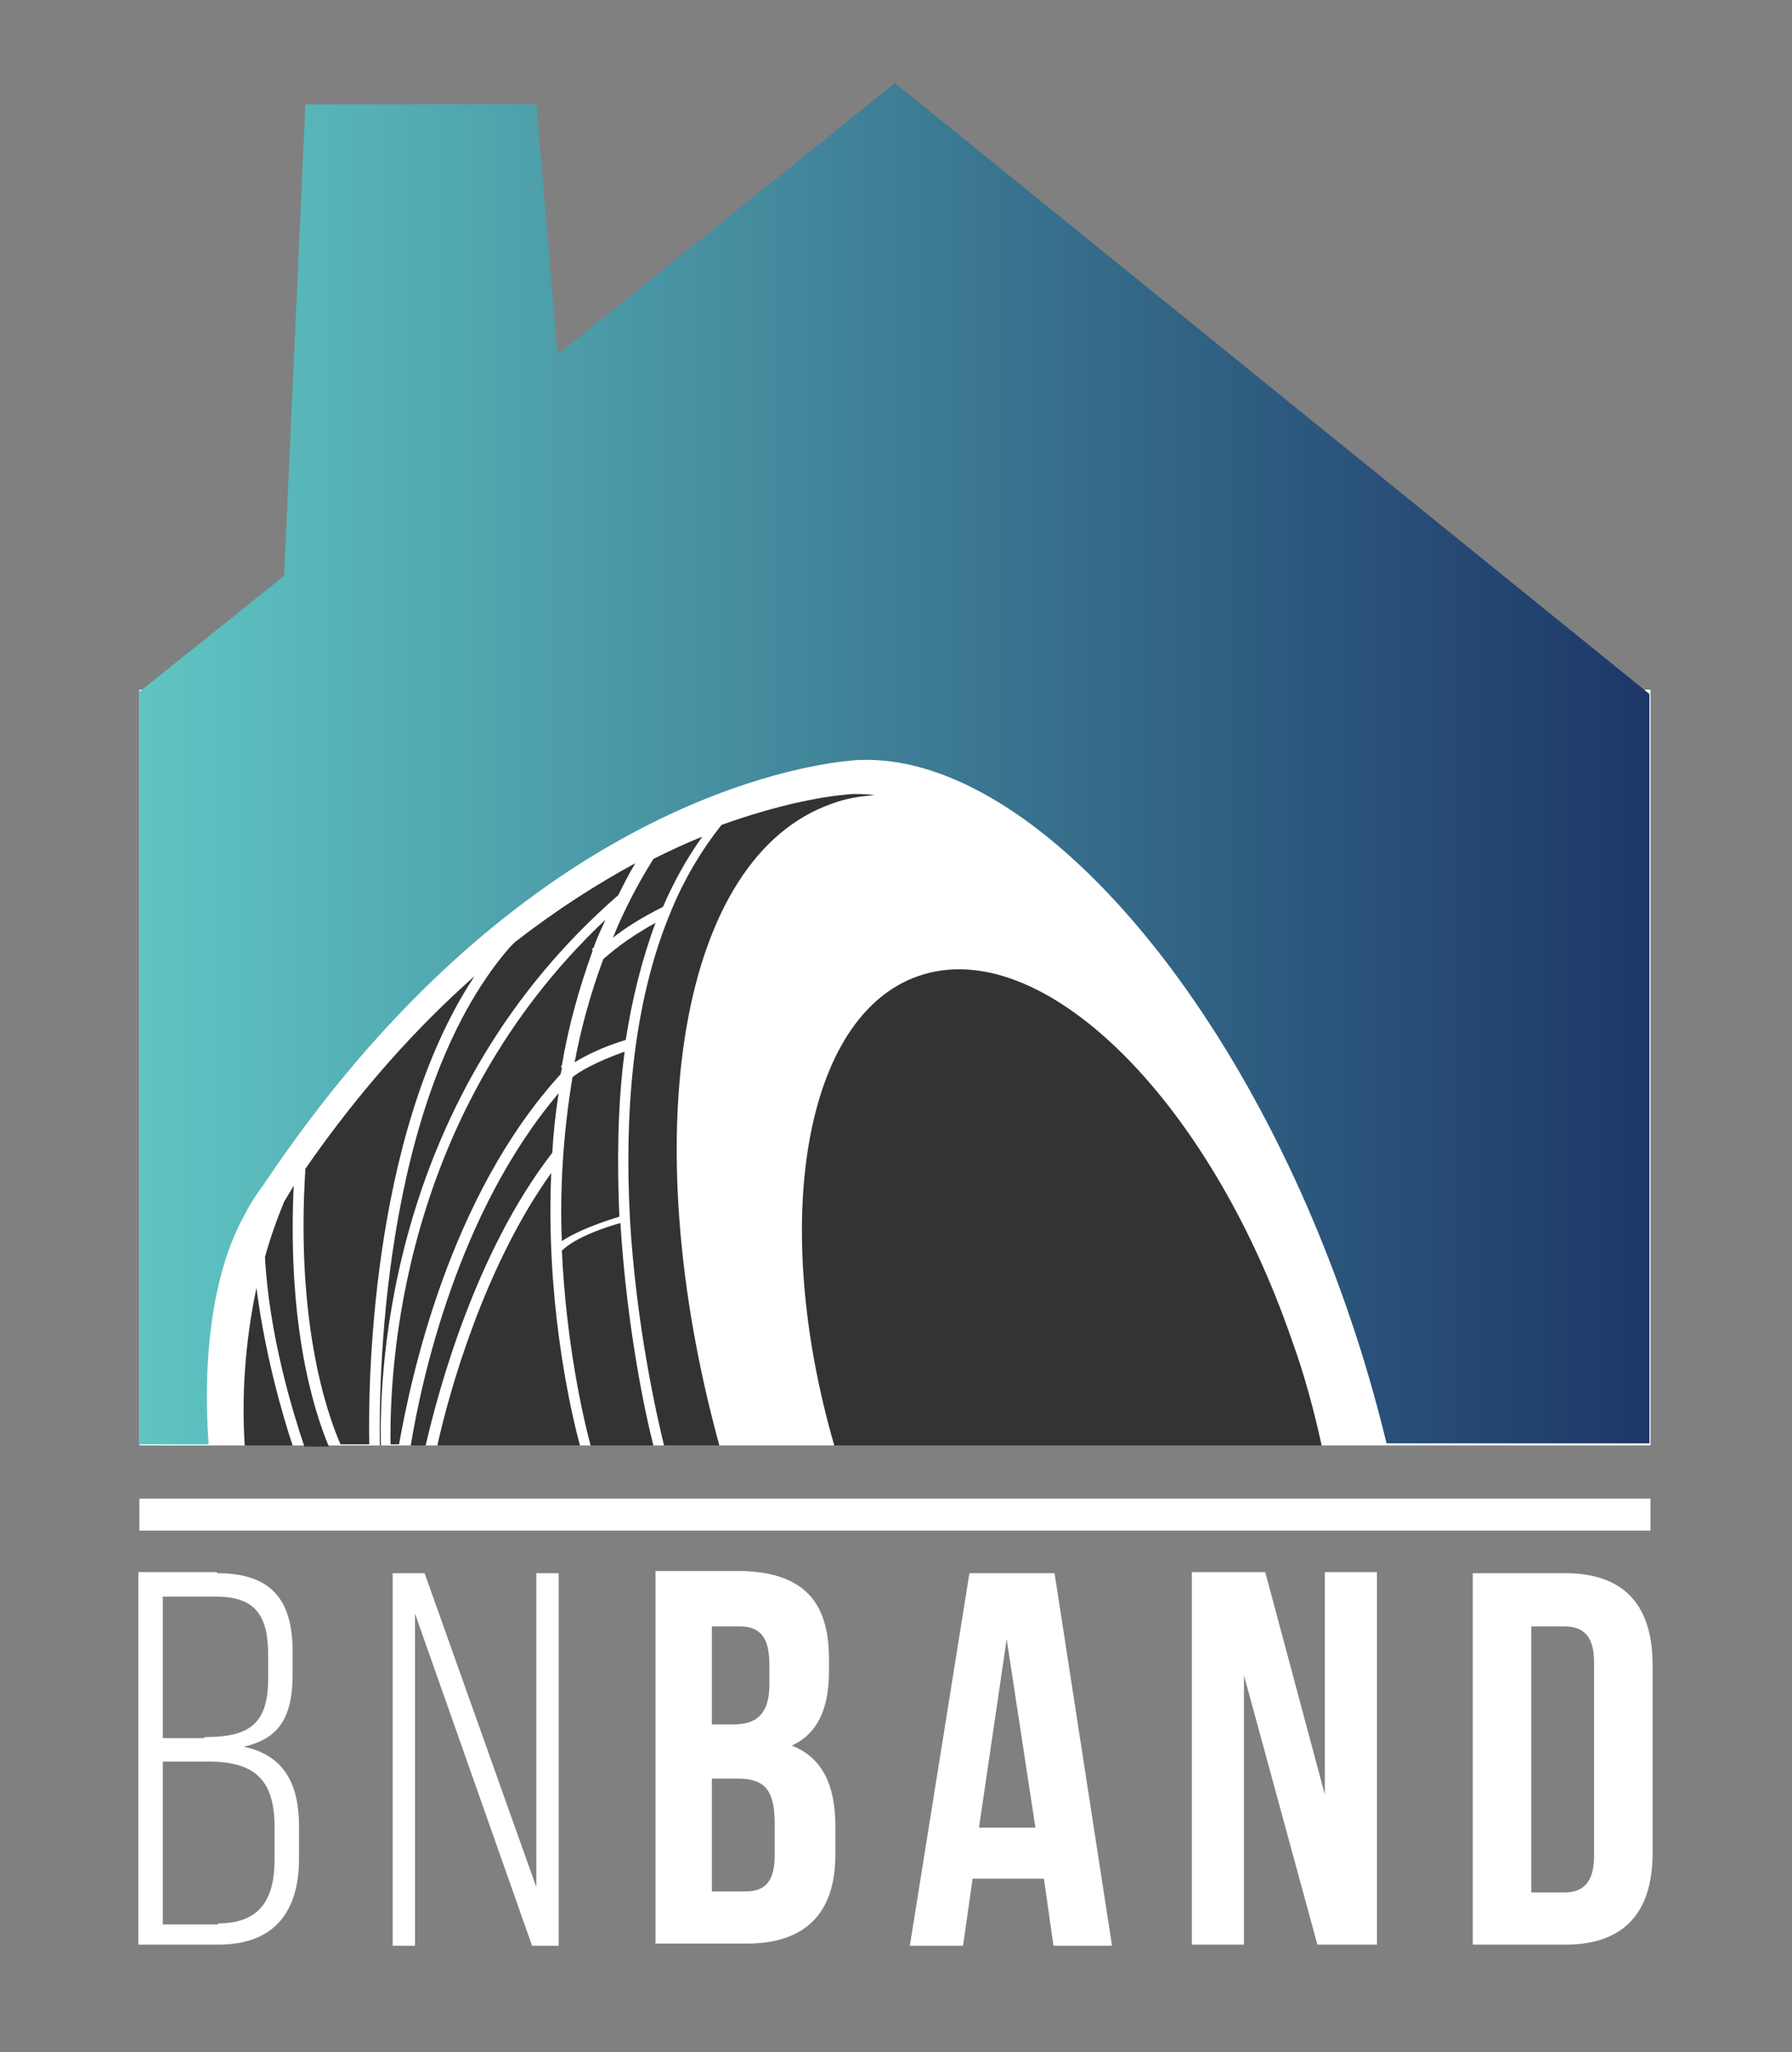 <?xml version="1.0" encoding="utf-8"?>
<!-- Generator: Adobe Illustrator 21.0.2, SVG Export Plug-In . SVG Version: 6.00 Build 0)  -->
<svg version="1.1" id="Layer_1" xmlns="http://www.w3.org/2000/svg" xmlns:xlink="http://www.w3.org/1999/xlink" x="0px" y="0px"
	 width="168.4px" height="192.8px" viewBox="0 0 168.4 192.8" enable-background="new 0 0 168.4 192.8" xml:space="preserve">
<rect x="0" y="0" width="168.4" height="192.8" fill="#808080" stroke="none"/>
<rect x="15.1" y="68.8" fill="#FFFFFF" width="139" height="67"/>
<g>
	<rect x="13.1" y="64.8" fill="#FFFFFF" width="142" height="71"/>
	<rect x="13.1" y="140.8" fill="#FFFFFF" width="142" height="3"/>
	<g>
		<linearGradient id="SVGID_1_" gradientUnits="userSpaceOnUse" x1="13.119" y1="71.771" x2="155.119" y2="71.771">
			<stop  offset="0" style="stop-color:#5FC5C3"/>
			<stop  offset="1" style="stop-color:#1D3768"/>
		</linearGradient>
		<path fill="url(#SVGID_1_)" d="M84.1,7.8L52.4,33.3l-2-23.5H28.7l-2,44.3L13.1,65v70.7h6.5c-0.6-8.7,0.5-16.4,3.4-21.6
			c0,0,0,0,0,0c0.5-1,1.1-1.9,1.7-2.7c22.9-34.3,48.6-39.2,54.8-39.9c0,0,0.1,0,0.1,0c0.8-0.1,1.2-0.1,1.2-0.1l0,0
			c15.6-0.6,35.2,21,45.8,51.6c1.5,4.3,2.7,8.5,3.7,12.6h24.7V65.2L84.1,7.8z"/>
	</g>
	<path fill="#333333" d="M124.2,135.8c-0.7-3.2-1.6-6.6-2.8-9.9c-7.9-22.9-23.6-38.2-35.1-34.2c-10.7,3.7-14,23-7.9,44.1H124.2z"/>
	<g>
		<path fill="#333333" d="M23,135.8h4.5c-1-3-2.6-8.6-3.4-14.8C23,126.2,22.7,131.3,23,135.8z"/>
		<path fill="#333333" d="M61.4,80.7c-1.5,2.4-2.8,4.9-3.8,7.4c1-0.8,2.5-1.8,4.7-2.9c1-2.3,2.2-4.5,3.7-6.6
			C64.5,79.2,63,79.9,61.4,80.7z"/>
		<path fill="#333333" d="M27.6,111.4c-0.3,0.5-0.6,1-0.9,1.5l0,0c-0.7,1.7-1.3,3.4-1.8,5.2c0.4,7.4,2.6,14.5,3.7,17.8h2.3
			C29.4,132.3,27,124.4,27.6,111.4z"/>
		<path fill="#333333" d="M53.8,101.2c-0.9,5.4-1.2,10.7-1,15.4c0.9-0.6,2.5-1.4,5.4-2.3c-0.2-4.9-0.2-10.2,0.5-15.5
			C55.9,99.8,54.4,100.7,53.8,101.2z"/>
		<path fill="#333333" d="M56.7,90.1c-1.2,3.2-2.1,6.5-2.7,9.7c1-0.6,2.5-1.4,4.8-2.1c0.6-3.8,1.5-7.5,2.8-11
			C58.7,88.3,57.3,89.6,56.7,90.1z"/>
		<path fill="#333333" d="M44.6,91.7c-5.3,4.7-10.7,10.6-15.9,18.1c-0.9,14.2,1.9,22.7,3.3,25.9h2.7
			C34.6,131.2,34.6,106.8,44.6,91.7z"/>
		<path fill="#333333" d="M52.8,117.5c0.4,8.5,1.9,15.3,2.7,18.3h5.9c-0.8-3.1-2.5-11.2-3.1-20.9C54.5,116,53.2,117.1,52.8,117.5z"
			/>
		<path fill="#333333" d="M80.2,74.6L80.2,74.6c0,0-0.4,0-1.1,0.1c0,0-0.1,0-0.1,0c-1.9,0.2-5.9,0.9-11.2,2.8
			c-1.9,2.4-3.5,5.1-4.7,8l0,0c0,0,0,0,0,0c-3.8,9-4.4,19.7-3.9,29l0,0.1c0,0,0,0,0,0c0.6,10,2.5,18.3,3.2,21.2h5.2
			c-8-29.2-3.8-55.3,10.6-60.3c1.3-0.5,2.7-0.7,4-0.8C81.5,74.6,80.9,74.6,80.2,74.6z"/>
		<path fill="#333333" d="M51.8,110.2c-6.3,8.8-9.6,20.6-10.7,25.6h13.4C53.4,131.7,51.3,121.8,51.8,110.2z"/>
		<path fill="#333333" d="M52.5,102.7c-9.5,11.2-12.9,27-13.9,33.1H40c1.2-5.2,4.7-18.2,11.9-27.5C52,106.5,52.2,104.6,52.5,102.7z"
			/>
		<path fill="#333333" d="M58.1,84.1c0.5-1,1-2,1.6-3c-3.5,1.9-7.3,4.3-11.3,7.4L47.9,89c-12.3,14.2-12.3,42.1-12.2,46.8h0.1
			C35.6,128.6,36.6,102.8,58.1,84.1z"/>
		<path fill="#333333" d="M52.7,100.9c0-0.2,0.1-0.4,0.1-0.6l-0.1-0.1c0,0,0,0,0.1-0.1c0.6-3.6,1.6-7.2,2.9-10.8l-0.1-0.1
			c0,0,0.1-0.1,0.2-0.2c0.3-0.9,0.7-1.7,1.1-2.6c-19.4,18.3-20.3,42.4-20.2,49.3h0.8C38.6,129.5,42.2,112.4,52.7,100.9L52.7,100.9z"
			/>
	</g>
	<g>
		<path fill="#FFFFFF" d="M20.4,147.8c5.2,0,7.1,2.6,7.1,7.4v2c0,3.8-1,6.1-4.6,6.9c3.8,0.8,5.2,3.5,5.2,7.5v3c0,5-2.3,8.1-7.6,8.1
			H13v-35H20.4z M19.2,163.2c4.1,0,6-1.1,6-5.5v-2.2c0-3.6-1.1-5.5-4.9-5.5h-5v13.3H19.2z M20.5,180.7c3.8,0,5.3-2.1,5.3-6v-3.1
			c0-4.5-2-6.1-6.2-6.1h-4.3v15.3H20.5z"/>
		<path fill="#FFFFFF" d="M39,182.8h-2.1v-35h3l10.5,29.5v-29.5h2.1v35H50L39,151.6V182.8z"/>
		<path fill="#FFFFFF" d="M77.9,155.8v1.2c0,3.6-1.1,5.9-3.5,7c2.9,1.1,4.1,3.8,4.1,7.5v2.8c0,5.4-2.8,8.3-8.3,8.3h-8.6v-35h8.3
			C75.4,147.8,77.9,150.4,77.9,155.8z M66.9,152.8v9.2h2.1c2,0,3.3-0.9,3.3-3.7v-1.9c0-2.5-0.8-3.6-2.8-3.6H66.9z M66.9,167v10.7
			h3.1c1.8,0,2.8-0.8,2.8-3.4v-3c0-3.2-1-4.2-3.5-4.2H66.9z"/>
		<path fill="#FFFFFF" d="M104.5,182.8H99l-0.9-6.3h-6.7l-0.9,6.3h-5l5.6-35h8L104.5,182.8z M92,171.7h5.3L94.6,154L92,171.7z"/>
		<path fill="#FFFFFF" d="M116.9,157.4v25.3H112v-35h6.9l5.6,20.9v-20.9h4.9v35h-5.6L116.9,157.4z"/>
		<path fill="#FFFFFF" d="M138.4,147.8h8.7c5.5,0,8.2,3,8.2,8.6v17.7c0,5.6-2.7,8.6-8.2,8.6h-8.7V147.8z M143.9,152.8v25h3.1
			c1.7,0,2.8-0.9,2.8-3.4v-18.2c0-2.5-1-3.4-2.8-3.4H143.9z"/>
	</g>
</g>
</svg>
